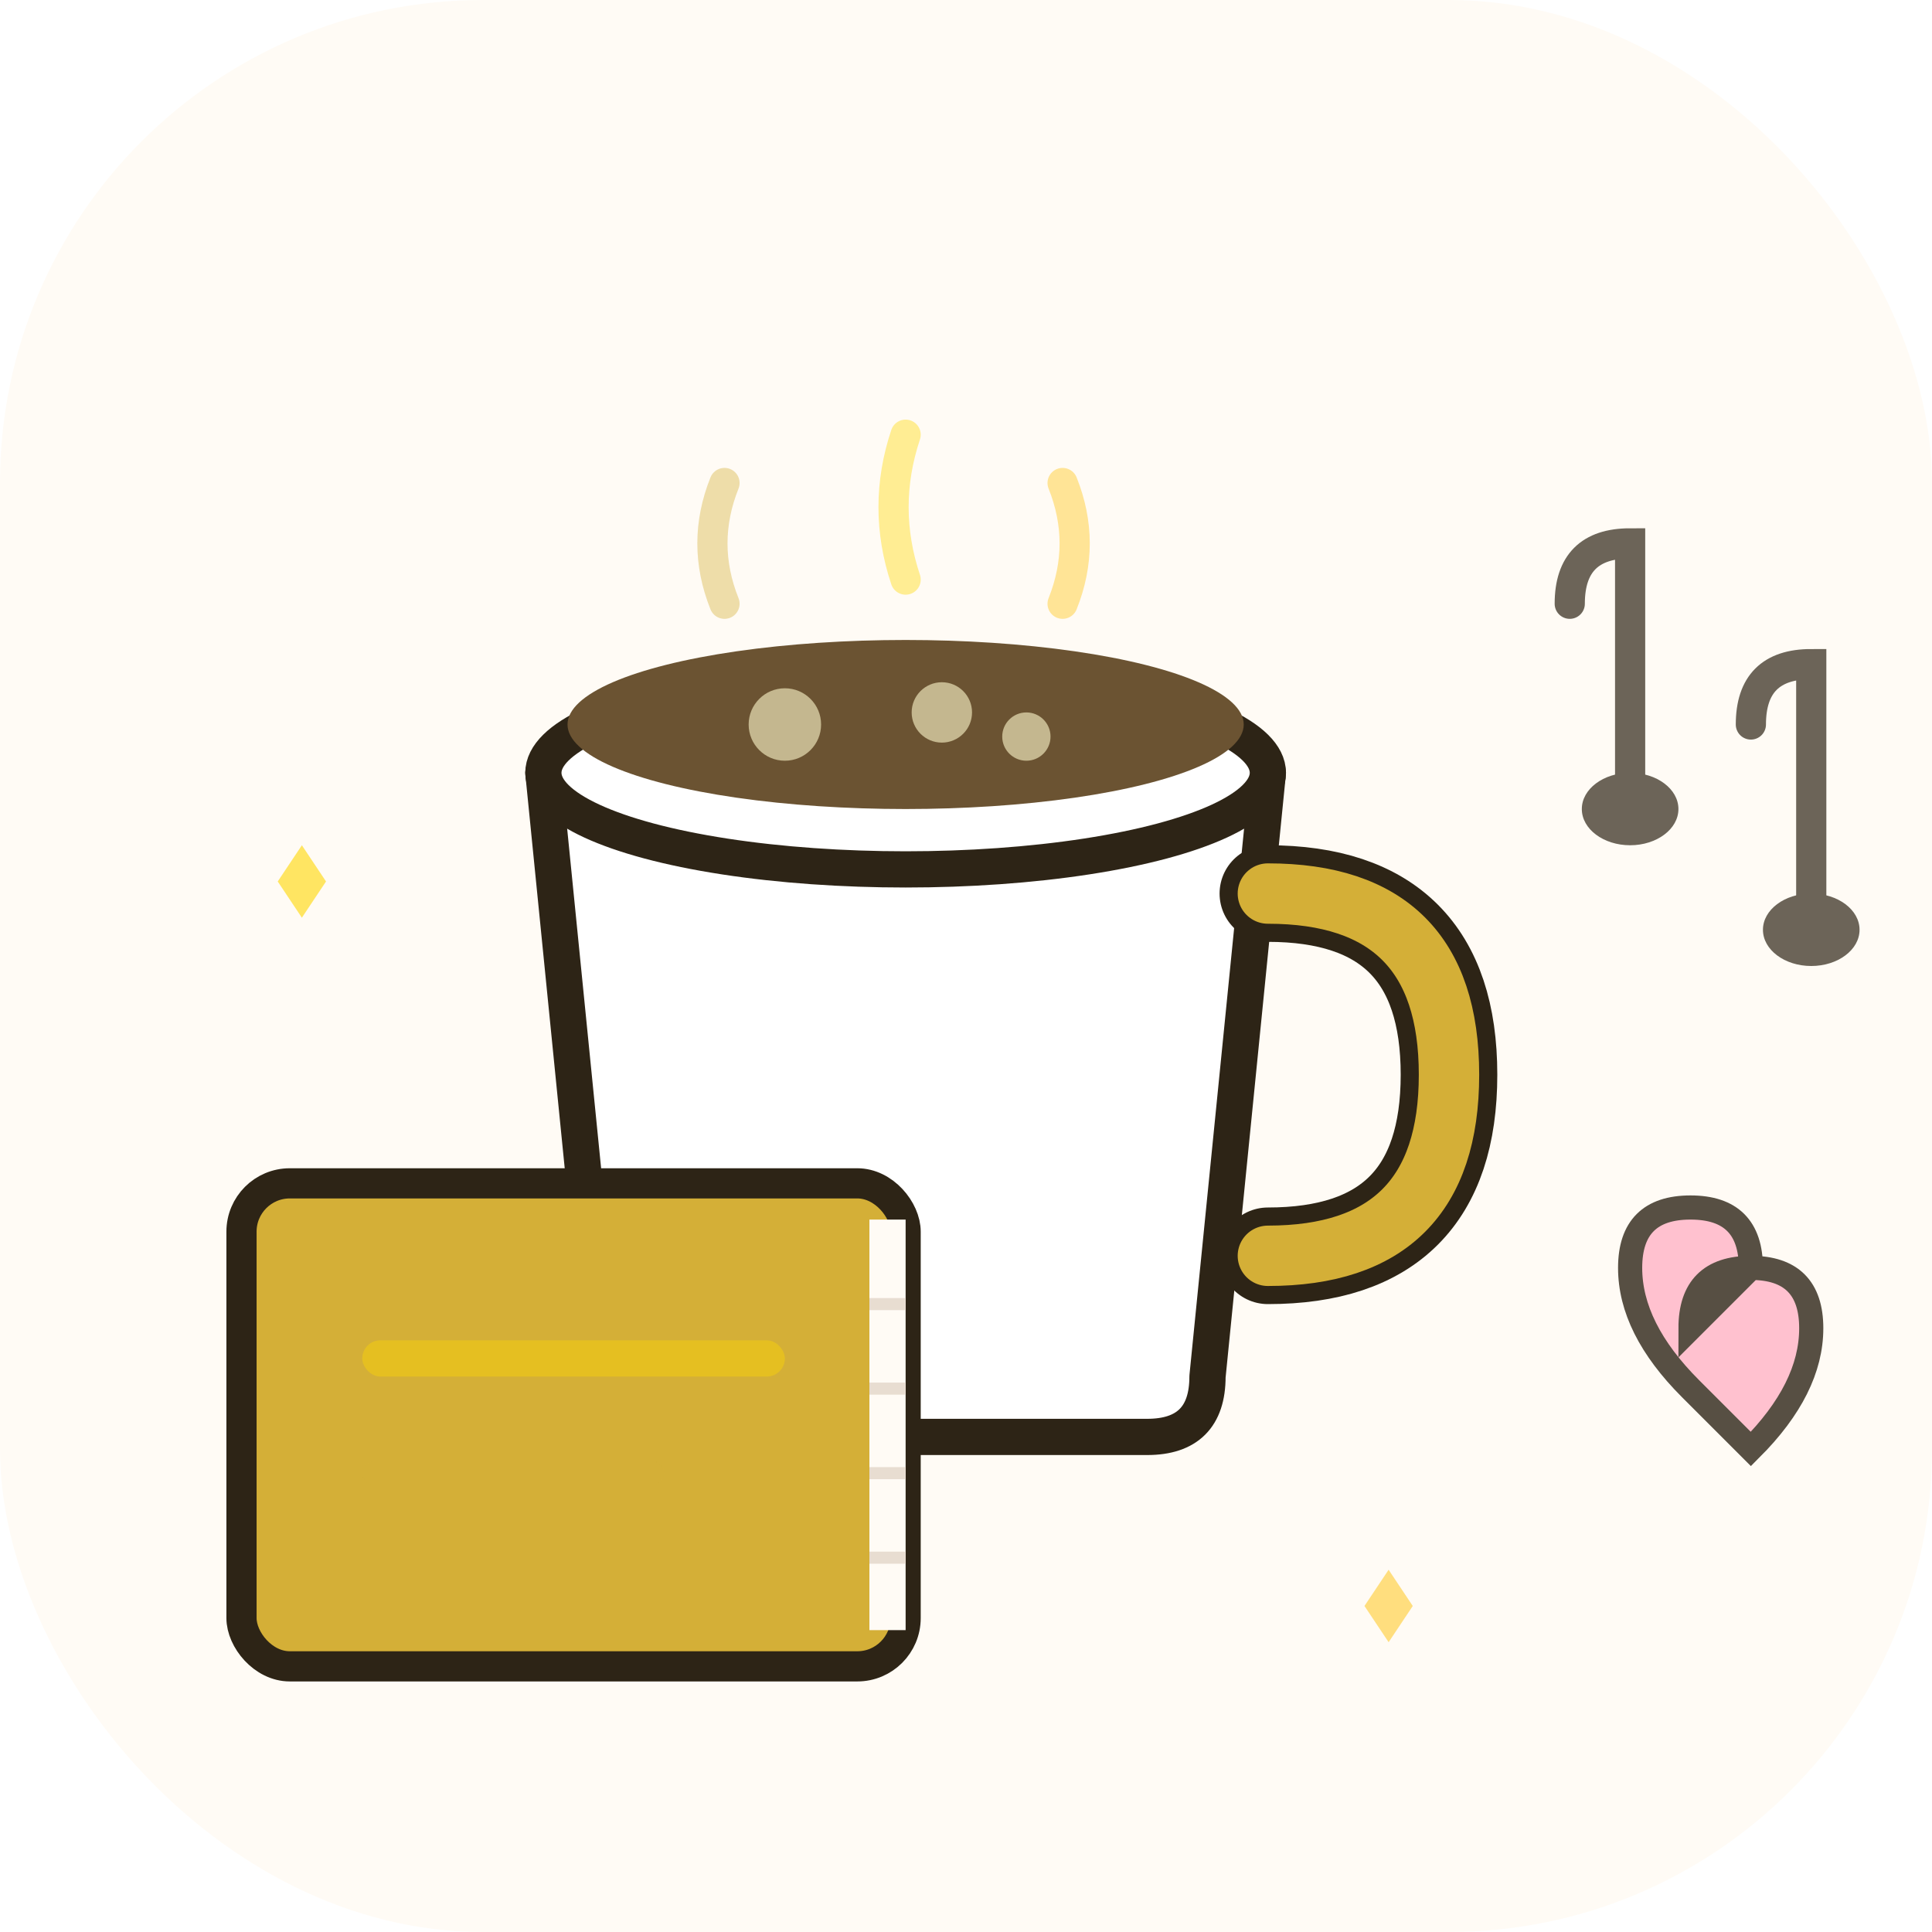 <svg width="160" height="160" viewBox="0 0 160 160" fill="none" xmlns="http://www.w3.org/2000/svg">
  <!-- Background -->
  <rect width="160" height="160" rx="40" fill="url(#bg_gradient_life)"/>

  <!-- Coffee cup -->
  <g filter="url(#shadow1)">
    <!-- Cup body -->
    <path d="M45 60 L50 110 Q50 115 55 115 L95 115 Q100 115 100 110 L105 60 Z"
          fill="url(#cup_gradient)" stroke="#2D2416" stroke-width="3" stroke-linejoin="round"/>

    <!-- Cup rim -->
    <ellipse cx="75" cy="60" rx="30" ry="8" fill="url(#rim_gradient)" stroke="#2D2416" stroke-width="3"/>

    <!-- Handle -->
    <path d="M105 70 Q120 70 120 85 Q120 100 105 100"
          stroke="#2D2416" stroke-width="8" stroke-linecap="round" fill="none"/>
    <path d="M105 70 Q120 70 120 85 Q120 100 105 100"
          stroke="url(#handle_gradient)" stroke-width="5" stroke-linecap="round" fill="none"/>
  </g>

  <!-- Coffee surface -->
  <ellipse cx="75" cy="60" rx="28" ry="7" fill="url(#coffee_gradient)"/>

  <!-- Coffee foam bubbles -->
  <g opacity="0.6">
    <circle cx="65" cy="60" r="3" fill="#FFFACD">
      <animate attributeName="r" values="3;3.5;3" dur="2s" repeatCount="indefinite"/>
    </circle>
    <circle cx="78" cy="59" r="2.5" fill="#FFFACD">
      <animate attributeName="r" values="2.5;3;2.5" dur="2.5s" repeatCount="indefinite"/>
    </circle>
    <circle cx="85" cy="61" r="2" fill="#FFFACD">
      <animate attributeName="r" values="2;2.5;2" dur="2.2s" repeatCount="indefinite"/>
    </circle>
  </g>

  <!-- Steam rising from coffee -->
  <g opacity="0.4">
    <path d="M60 50 Q58 45 60 40" stroke="#D4AF37" stroke-width="2.5" stroke-linecap="round" fill="none">
      <animate attributeName="d"
        values="M60 50 Q58 45 60 40;
                M60 50 Q62 45 60 40;
                M60 50 Q58 45 60 40"
        dur="3s" repeatCount="indefinite"/>
      <animate attributeName="opacity" values="0.4;0.2;0.4" dur="3s" repeatCount="indefinite"/>
    </path>
    <path d="M75 48 Q73 42 75 36" stroke="#FFD700" stroke-width="2.5" stroke-linecap="round" fill="none">
      <animate attributeName="d"
        values="M75 48 Q73 42 75 36;
                M75 48 Q77 42 75 36;
                M75 48 Q73 42 75 36"
        dur="2.5s" repeatCount="indefinite"/>
      <animate attributeName="opacity" values="0.4;0.2;0.4" dur="2.5s" repeatCount="indefinite"/>
    </path>
    <path d="M88 50 Q90 45 88 40" stroke="#FFC107" stroke-width="2.5" stroke-linecap="round" fill="none">
      <animate attributeName="d"
        values="M88 50 Q90 45 88 40;
                M88 50 Q86 45 88 40;
                M88 50 Q90 45 88 40"
        dur="2.8s" repeatCount="indefinite"/>
      <animate attributeName="opacity" values="0.4;0.2;0.4" dur="2.8s" repeatCount="indefinite"/>
    </path>
  </g>

  <!-- Music notes -->
  <g opacity="0.7">
    <path d="M130 50 Q130 45 135 45 L135 65" stroke="#2D2416" stroke-width="2.5" stroke-linecap="round">
      <animate attributeName="transform" type="translate" values="0,0; 0,-5; 0,0" dur="2s" repeatCount="indefinite"/>
      <animate attributeName="opacity" values="0.7;0.3;0.7" dur="2s" repeatCount="indefinite"/>
    </path>
    <ellipse cx="135" cy="67" rx="4" ry="3" fill="#2D2416">
      <animate attributeName="transform" type="translate" values="0,0; 0,-5; 0,0" dur="2s" repeatCount="indefinite"/>
      <animate attributeName="opacity" values="0.7;0.3;0.7" dur="2s" repeatCount="indefinite"/>
    </ellipse>

    <path d="M145 60 Q145 55 150 55 L150 75" stroke="#2D2416" stroke-width="2.5" stroke-linecap="round">
      <animate attributeName="transform" type="translate" values="0,0; 0,-5; 0,0" dur="2.3s" begin="0.3s" repeatCount="indefinite"/>
      <animate attributeName="opacity" values="0.6;0.2;0.6" dur="2.3s" begin="0.3s" repeatCount="indefinite"/>
    </path>
    <ellipse cx="150" cy="77" rx="4" ry="3" fill="#2D2416">
      <animate attributeName="transform" type="translate" values="0,0; 0,-5; 0,0" dur="2.3s" begin="0.3s" repeatCount="indefinite"/>
      <animate attributeName="opacity" values="0.6;0.2;0.6" dur="2.3s" begin="0.3s" repeatCount="indefinite"/>
    </ellipse>
  </g>

  <!-- Book -->
  <g filter="url(#shadow2)">
    <!-- Book cover -->
    <rect x="20" y="95" width="55" height="40" rx="4" fill="url(#book_gradient)" stroke="#2D2416" stroke-width="2.5"/>

    <!-- Book pages edge -->
    <rect x="72" y="98" width="3" height="34" fill="#FFFBF5"/>
    <line x1="72" y1="105" x2="75" y2="105" stroke="#E8DDD1" stroke-width="1"/>
    <line x1="72" y1="112" x2="75" y2="112" stroke="#E8DDD1" stroke-width="1"/>
    <line x1="72" y1="119" x2="75" y2="119" stroke="#E8DDD1" stroke-width="1"/>
    <line x1="72" y1="126" x2="75" y2="126" stroke="#E8DDD1" stroke-width="1"/>

    <!-- Book decoration -->
    <rect x="30" y="108" width="35" height="3" rx="1.5" fill="#FFD700" opacity="0.4"/>
    <rect x="30" y="118" width="25" height="2" rx="1" fill="#D4AF37" opacity="0.3"/>
  </g>

  <!-- Heart for life/passion -->
  <g opacity="0.8">
    <path d="M140 110 Q140 105 145 105 Q150 105 150 110 Q150 115 145 120 L140 115 Q135 110 135 105 Q135 100 140 100 Q145 100 145 105 Z"
          fill="url(#heart_gradient)" stroke="#2D2416" stroke-width="2">
      <animate attributeName="transform" type="scale" values="1;1.1;1" dur="1.5s"
               additive="sum" repeatCount="indefinite"
               transform-origin="140 110"/>
    </path>
  </g>

  <!-- Sparkles -->
  <path d="M25 70 L27 73 L25 76 L23 73 Z" fill="#FFD700" opacity="0.6">
    <animateTransform attributeName="transform" type="rotate" values="0 25 73; 360 25 73" dur="8s" repeatCount="indefinite"/>
  </path>
  <path d="M115 130 L117 133 L115 136 L113 133 Z" fill="#FFC107" opacity="0.5">
    <animateTransform attributeName="transform" type="rotate" values="0 115 133; 360 115 133" dur="6s" repeatCount="indefinite"/>
  </path>

  <!-- Definitions -->
  <defs>
    <linearGradient id="bg_gradient_life" x1="0" y1="0" x2="160" y2="160">
      <stop offset="0%" stop-color="#FFFBF5"/>
      <stop offset="100%" stop-color="#FFF8E6"/>
    </linearGradient>

    <linearGradient id="cup_gradient" x1="75" y1="60" x2="75" y2="115">
      <stop offset="0%" stop-color="#FFFFFF"/>
      <stop offset="100%" stop-color="#F5F0EB"/>
    </linearGradient>

    <linearGradient id="rim_gradient" x1="75" y1="52" x2="75" y2="68">
      <stop offset="0%" stop-color="#FFFFFF"/>
      <stop offset="100%" stop-color="#E8DDD1"/>
    </linearGradient>

    <linearGradient id="handle_gradient" x1="105" y1="70" x2="120" y2="100">
      <stop offset="0%" stop-color="#D4AF37"/>
      <stop offset="100%" stop-color="#B48E2D"/>
    </linearGradient>

    <radialGradient id="coffee_gradient" cx="75" cy="60">
      <stop offset="0%" stop-color="#8B6F47"/>
      <stop offset="100%" stop-color="#6B5332"/>
    </radialGradient>

    <linearGradient id="book_gradient" x1="47" y1="95" x2="47" y2="135">
      <stop offset="0%" stop-color="#D4AF37"/>
      <stop offset="100%" stop-color="#B48E2D"/>
    </linearGradient>

    <linearGradient id="heart_gradient" x1="135" y1="100" x2="150" y2="120">
      <stop offset="0%" stop-color="#FFB3C6"/>
      <stop offset="100%" stop-color="#F77F9C"/>
    </linearGradient>

    <filter id="shadow1" x="-20" y="-20" width="200" height="200">
      <feGaussianBlur in="SourceAlpha" stdDeviation="3"/>
      <feOffset dx="0" dy="4" result="offsetblur"/>
      <feComponentTransfer>
        <feFuncA type="linear" slope="0.15"/>
      </feComponentTransfer>
      <feMerge>
        <feMergeNode/>
        <feMergeNode in="SourceGraphic"/>
      </feMerge>
    </filter>

    <filter id="shadow2" x="-20" y="-20" width="200" height="200">
      <feGaussianBlur in="SourceAlpha" stdDeviation="2"/>
      <feOffset dx="0" dy="3" result="offsetblur"/>
      <feComponentTransfer>
        <feFuncA type="linear" slope="0.1"/>
      </feComponentTransfer>
      <feMerge>
        <feMergeNode/>
        <feMergeNode in="SourceGraphic"/>
      </feMerge>
    </filter>
  </defs>
</svg>
